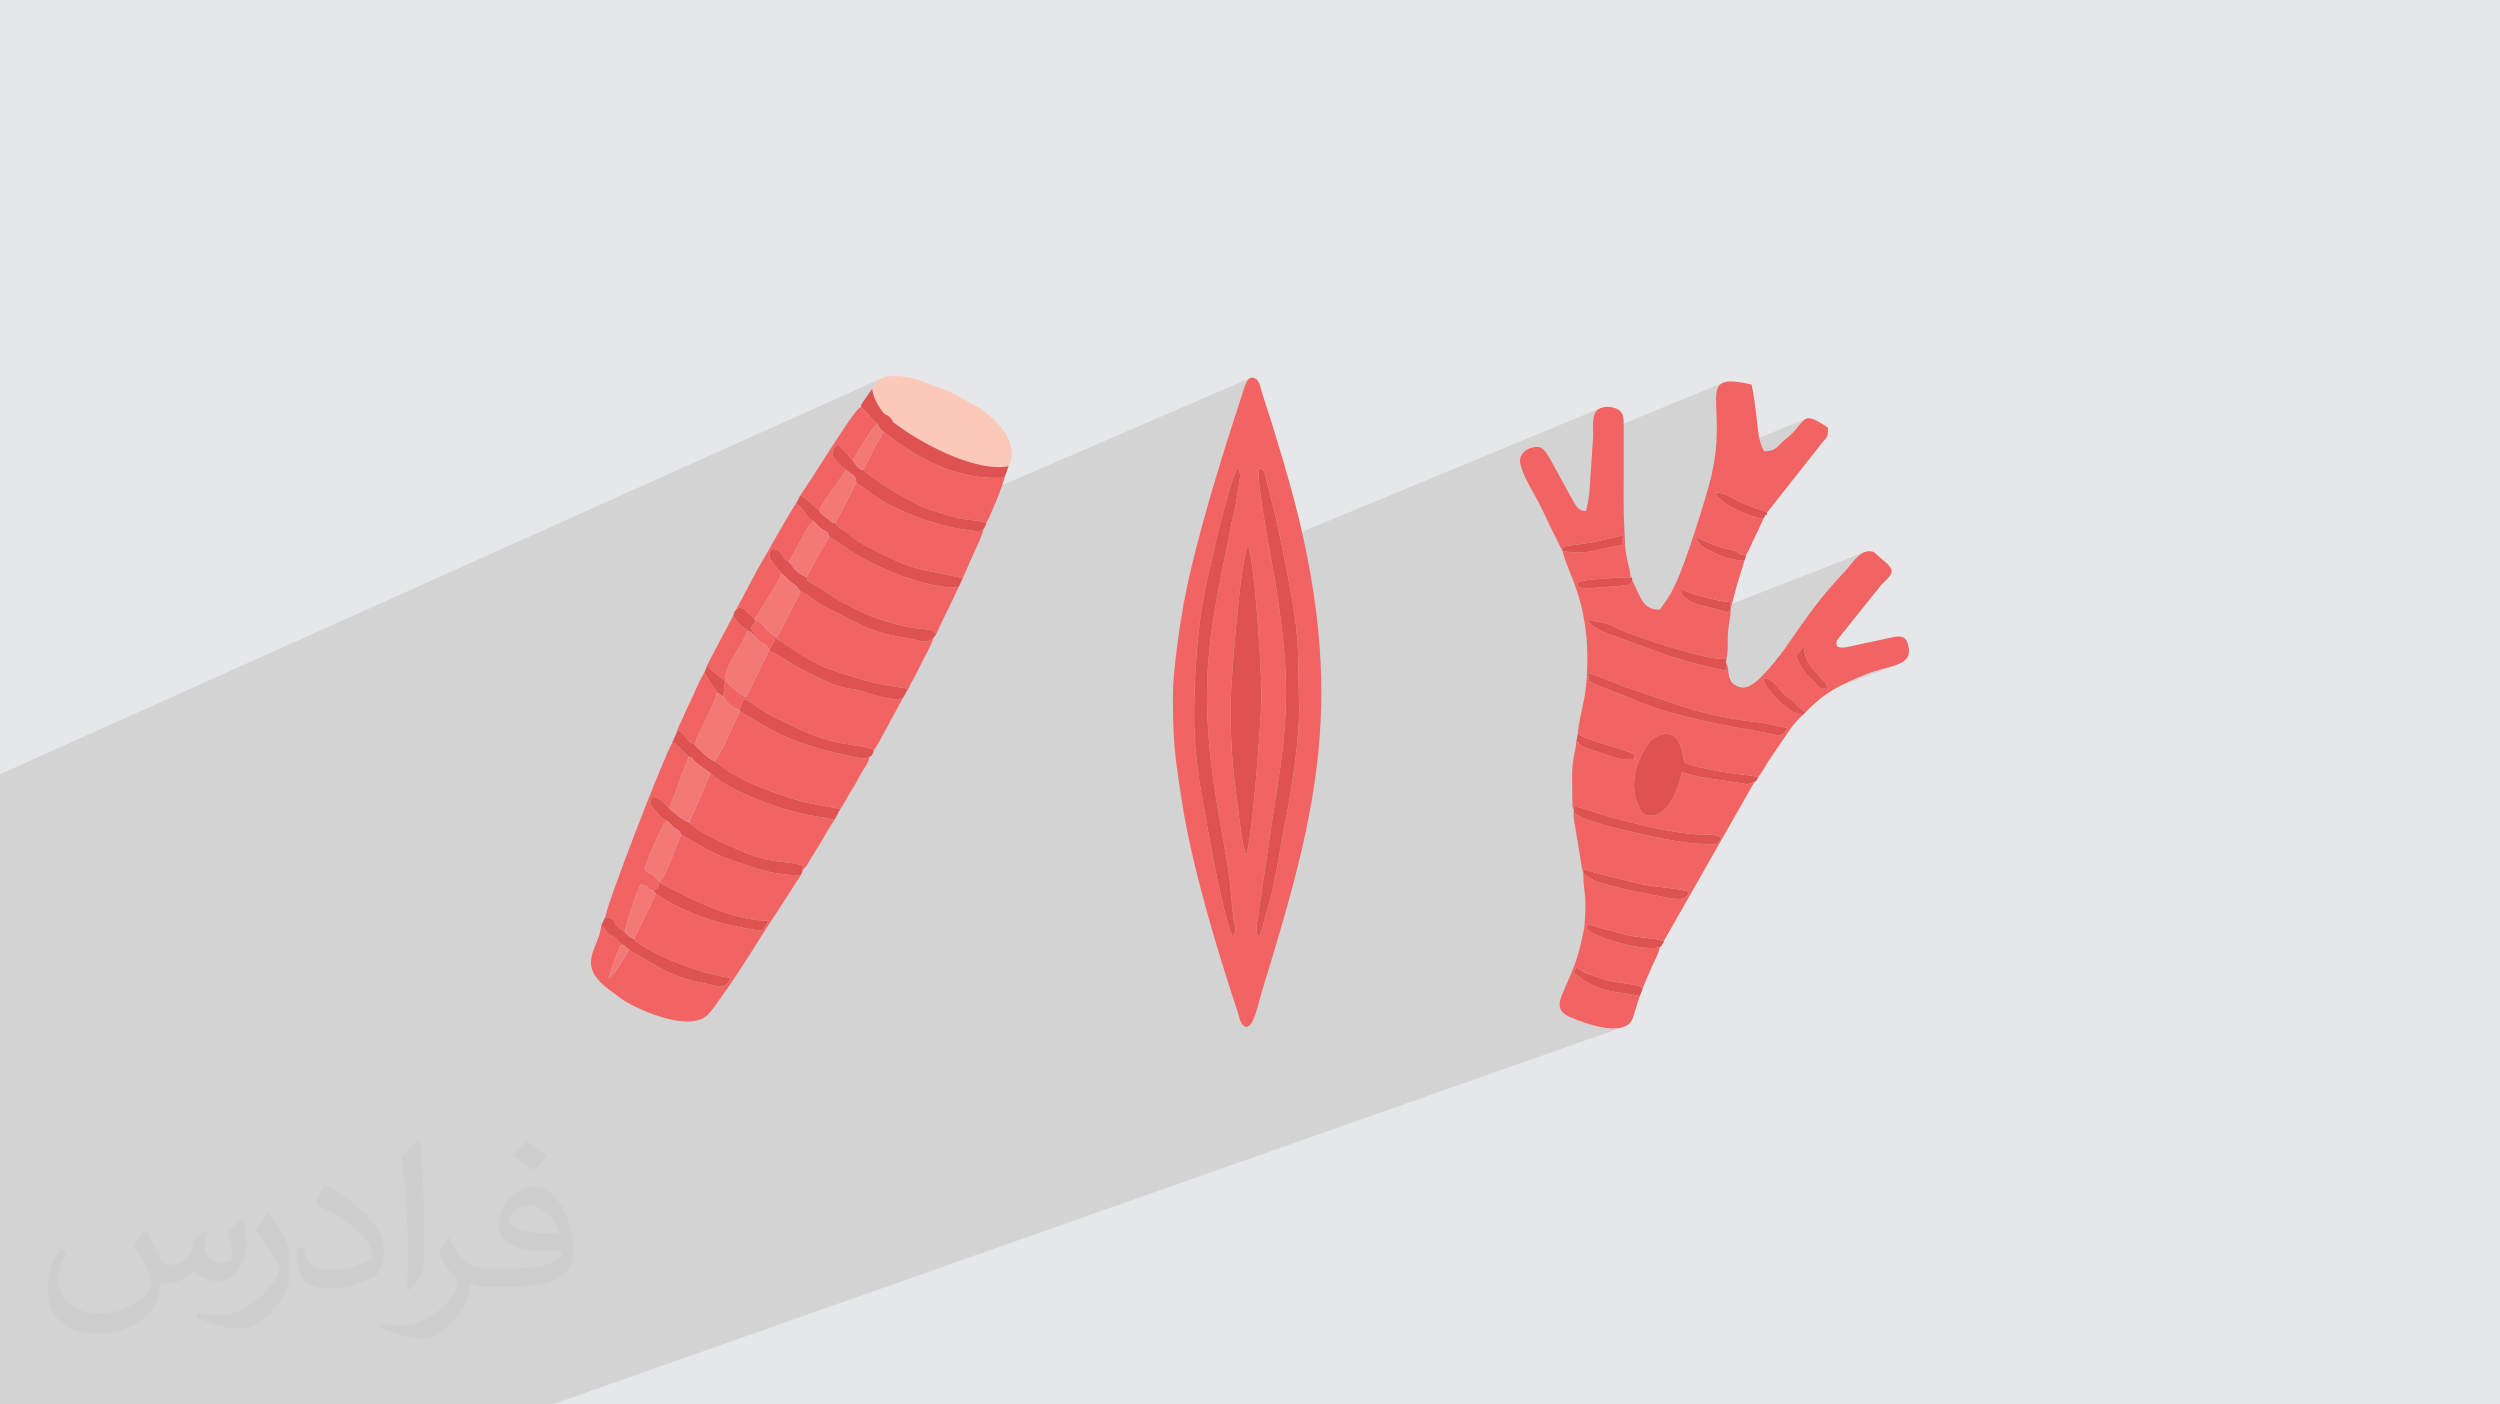 <?xml version="1.0" encoding="UTF-8"?>
<!DOCTYPE svg PUBLIC "-//W3C//DTD SVG 1.0//EN" "http://www.w3.org/TR/2001/REC-SVG-20010904/DTD/svg10.dtd">
<!-- Creator: CorelDRAW -->
<svg xmlns="http://www.w3.org/2000/svg" xml:space="preserve" width="94.192mm" height="52.917mm" version="1.0" style="shape-rendering:geometricPrecision; text-rendering:geometricPrecision; image-rendering:optimizeQuality; fill-rule:evenodd; clip-rule:evenodd"
viewBox="0 0 9404.92 5283.66"
 xmlns:xlink="http://www.w3.org/1999/xlink"
 xmlns:xodm="http://www.corel.com/coreldraw/odm/2003">
 <defs>
  <style type="text/css">
   <![CDATA[
    .fil5 {fill:#DE5251}
    .fil3 {fill:#F16463}
    .fil6 {fill:#F37977}
    .fil4 {fill:#FBC8B9}
    .fil2 {fill:#373435;fill-opacity:0.031}
    .fil1 {fill:#2B2A29;fill-opacity:0.102}
    .fil0 {fill:#E6E7E8}
   ]]>
  </style>
 </defs>
 <g id="Layer_x0020_1">
  <polygon class="fil0" points="-0,0 9404.92,0 9404.92,5283.66 -0,5283.66 "/>
  <polygon class="fil1" points="-0,4578.32 -0,4575.56 -0,4570.08 -0,4556.77 -0,4553.32 -0,4552.78 -0,4535.47 -0,4531.21 -0,4527.83 -0,4520.77 -0,4517.17 -0,4508.35 -0,4496.9 -0,4495.45 -0,4494.05 -0,4491.51 -0,4489.49 -0,4486.14 -0,4486 -0,4480.48 -0,4462.88 -0,4460.91 -0,4453.86 -0,4448.39 -0,4444.47 -0,4443.07 -0,4440.58 -0,4438.07 -0,4434.41 -0,4431.18 -0,4427.78 -0,4423.63 -0,4421.71 -0,4393.55 -0,4391.53 -0,4391.27 -0,4382.07 -0,4381.72 -0,4379.27 -0,4374.69 -0,4374.16 -0,4373.74 -0,4369.41 -0,4369.24 -0,4368.16 -0,4362.45 -0,4359.61 -0,4359.09 -0,4358.77 -0,4352.85 -0,4350.1 -0,4346.31 -0,4344.8 -0,4344.63 -0,4344.38 -0,4344.3 -0,4337.42 -0,4331.46 -0,4330.05 -0,4327.36 -0,4324.04 -0,4323.29 -0,4321.65 -0,4321.44 -0,4313.08 -0,4303.58 -0,4294.27 -0,4290.01 -0,4289.96 -0,4285.62 -0,4278.72 -0,4274.55 -0,4264.35 -0,4260.77 -0,4260.41 -0,4256.98 -0,4190.42 -0,4186.3 -0,4186.05 -0,4185.61 -0,4170.08 -0,4169.39 -0,4157.74 -0,4157.05 -0,4155.68 -0,4134.65 -0,4123.65 -0,4120.68 -0,4112.96 -0,4109.41 -0,4109.14 -0,4089.15 -0,4079.8 -0,4079.66 -0,4079.48 -0,4070.05 -0,4064.47 -0,4045.4 -0,4032.71 -0,4032.58 -0,4032.15 -0,4031.35 -0,4029.72 -0,4024.48 -0,4020.77 -0,4017 -0,4015.56 -0,4009.03 -0,4003.98 -0,3984.79 -0,3982.34 -0,3972.03 -0,3962.17 -0,3956.15 -0,3952.98 -0,3948.8 -0,3939.04 -0,3927.71 -0,3910.21 -0,3893.74 -0,3892.25 -0,3882.37 -0,3880.04 -0,3875.26 -0,3870.69 -0,3869.43 -0,3869.24 -0,3869.03 -0,3862.31 -0,3860.7 -0,3854.95 -0,3851.29 -0,3845.17 -0,3843.5 -0,3838.49 -0,3837.82 -0,3830.39 -0,3828.74 -0,3819.53 -0,3807.56 -0,3804.73 -0,3804.09 -0,3784.03 -0,3781.18 -0,3778.57 -0,3773.59 -0,3769.43 -0,3764.39 -0,3754.17 -0,3744.91 -0,3741.04 -0,3735.63 -0,3735.43 -0,3733.24 -0,3731.14 -0,3724.55 -0,3717.26 -0,3711.74 -0,3686.56 -0,3680.47 -0,3677.99 -0,3676.09 -0,3666.81 -0,3666.58 -0,3664.32 -0,3659.98 -0,3659.66 -0,3658.45 -0,3646.77 -0,3641.88 -0,3641.79 -0,3641.22 -0,3640.33 -0,3637.45 -0,3637.24 -0,3603.52 -0,3594.81 -0,3591.93 -0,3591.55 -0,3585.29 -0,3580.55 -0,3580.36 -0,3579.01 -0,3576.62 -0,3574.75 -0,3572.18 -0,3569.65 -0,3565.4 -0,3558.68 -0,3556.59 -0,3555.24 -0,3554.76 -0,3541.97 -0,3540.62 -0,3537.39 -0,3536.88 -0,3519.3 -0,3519.1 -0,3511 -0,3510.32 -0,3503.12 -0,3493.4 -0,3490.34 -0,3489 -0,3487.09 -0,3483.66 -0,3481.01 -0,3478.87 -0,3474.05 -0,3472.4 -0,3454.72 -0,3442.2 -0,3432.45 -0,3429.72 -0,3427.25 -0,3421 -0,3417.96 -0,3400.83 -0,3400.14 -0,3398.6 -0,3394.22 -0,3393.52 -0,3380.61 -0,3378.89 -0,3373.07 -0,3371.79 -0,3368.17 -0,3361.34 -0,3346.27 -0,3337.47 -0,3335.8 -0,3332 -0,3331.54 -0,3306.68 -0,3300.9 -0,3300.8 -0,3299.76 -0,3298.78 -0,3298.47 -0,3272.72 -0,3253.72 -0,3230.98 -0,3228.97 -0,3219.54 -0,3212 -0,3210.64 -0,3208.67 -0,3196.66 -0,3190.09 -0,3176.66 -0,3172.76 -0,3150 -0,3145.85 -0,3133.48 -0,3121.21 -0,3100.04 -0,3097.93 -0,3079.15 -0,3070.12 -0,3062.56 -0,3057.59 -0,3025.04 -0,3016.67 -0,2981.76 -0,2979.79 -0,2979.76 -0,2978.68 -0,2964.43 -0,2954.8 -0,2933.72 -0,2912.66 3324.6,1419.73 3314.88,1424.18 3306.59,1429.89 3299.41,1436.7 3292.99,1444.49 3287.01,1453.13 3281.13,1462.46 3282.72,1473.36 3285.67,1484.64 3289.74,1496.06 3294.67,1507.36 3300.24,1518.31 3306.17,1528.67 3312.24,1538.18 3318.17,1546.61 3323.33,1553.06 3327.31,1557.04 3330.49,1559.28 3333.22,1560.49 3335.91,1561.4 3338.92,1562.72 3342.61,1565.2 3347.37,1569.53 3354.53,1577.45 3357.25,1581.75 3357.66,1583.92 3357.89,1585.52 3360.08,1588.06 3366.35,1593.08 3378.85,1602.09 3399.7,1616.63 3409.06,1623 3418.89,1629.49 3429.19,1636.07 3439.92,1642.73 3451.05,1649.44 3462.54,1656.17 3474.38,1662.89 3486.53,1669.58 3498.95,1676.22 3511.63,1682.77 3524.54,1689.22 3537.63,1695.53 3550.89,1701.68 3564.28,1707.64 3577.78,1713.4 3591.35,1718.91 3604.97,1724.17 3618.6,1729.13 3632.21,1733.78 3645.78,1738.09 3659.28,1742.03 3672.67,1745.58 3685.93,1748.71 3699.03,1751.4 3711.94,1753.62 3724.62,1755.34 3737.05,1756.54 3749.2,1757.19 3761.05,1757.28 3772.55,1756.76 3783.68,1755.61 3794.42,1753.82 3698.04,1795.64 3707.07,1796.49 3721.33,1797.42 3735.63,1797.92 3749.97,1797.98 3764.34,1797.6 3778.73,1796.75 3499.97,1917.42 3507.31,1919.99 3515.59,1922.83 3523.86,1925.57 3532.02,1928.23 3532.05,1928.24 4703.71,1421.88 4697.96,1425.43 4693.1,1430.9 4688.95,1437.95 4685.33,1446.22 4682.04,1455.35 4678.92,1464.98 4675.76,1474.76 4668.4,1497.06 4660.89,1519.94 4653.27,1543.33 4645.53,1567.21 4637.7,1591.54 4629.8,1616.27 4621.84,1641.38 4613.83,1666.81 4605.81,1692.53 4597.77,1718.51 4589.74,1744.71 4581.73,1771.08 4575.06,1793.28 4658.24,1758.05 4664.65,1781.7 4664.94,1784.96 4665.07,1788.15 4665.06,1791.25 4664.97,1793.28 4736.68,1762.97 4743.47,1764.17 4748.58,1766.18 4752.35,1769.02 4755.08,1772.77 4757.11,1777.47 4758.75,1783.17 4760.33,1789.93 4762.19,1797.79 4801.23,1952.47 4803.51,1962.98 4805.91,1974.14 4808.42,1985.91 4811.04,1998.25 4813.74,2011.12 4816.52,2024.46 4818.41,2033.58 6023.07,1534.52 6015.84,1537.82 6009.85,1541.91 6004.98,1546.73 6001.11,1552.25 5998.15,1558.41 5995.97,1565.18 5994.46,1572.5 5993.52,1580.33 5993.03,1588.63 5992.87,1597.35 5992.94,1606.45 5993.11,1615.87 5993.3,1625.58 5993.36,1635.52 5993.28,1641.11 6481.35,1440.12 6474.76,1443.8 6469.35,1448.49 6465,1454.16 6461.64,1460.83 6459.13,1468.49 6457.38,1477.14 6456.29,1486.78 6455.75,1497.41 6455.64,1509.03 6455.88,1521.63 6456.34,1535.21 6456.93,1549.76 6457.54,1565.31 6458.07,1581.83 6458.41,1599.32 6458.46,1617.78 6458.1,1637.22 6457.24,1657.63 6455.77,1679.02 6453.58,1701.36 6451.91,1714.29 6793.63,1575.89 6787.81,1579.4 6782.08,1584.31 6776.15,1590.54 6769.76,1598.01 6762.61,1606.62 6754.43,1616.29 6744.96,1626.95 6733.89,1638.49 6730.41,1641.77 6727.04,1644.64 6723.72,1647.25 6720.39,1649.76 6716.96,1652.37 6713.38,1655.23 6709.58,1658.53 6705.51,1662.42 6698.33,1669.78 6691.69,1676.53 6685.11,1682.55 6678.11,1687.73 6670.21,1691.96 6439.11,1785.17 6435.56,1800.38 6433.44,1808.62 6431.03,1817.71 6428.35,1827.58 6425.4,1838.18 6422.21,1849.45 6418.79,1861.33 6417.06,1867.24 6452.99,1852.82 6466.82,1853.66 6479.74,1856.36 6492.02,1860.56 6503.89,1865.91 6515.62,1872.04 6527.44,1878.59 6539.61,1885.21 6552.39,1891.54 6647.89,1927.9 6604.14,1945.28 6604.67,1945.44 6614.29,1947.86 6641.53,1937.04 6643.83,1936.65 6645.31,1937.09 6646.15,1937.84 6646.57,1938.37 6638.95,1941.39 6638.84,1941.58 6637.55,1943.76 6636.27,1945.95 6635.09,1948 6634.14,1949.7 6633.52,1950.88 6416.18,2037.17 6424.35,2040.56 6437.33,2045.64 6450.2,2050.45 6462.57,2054.92 6474.03,2059 6480.38,2061.04 6486.73,2062.73 6493.07,2064.16 6499.39,2065.46 6505.67,2066.74 6511.91,2068.12 6518.1,2069.69 6524.21,2071.58 6534.21,2075.56 6540.27,2078.94 6543.73,2081.76 6545.92,2084.01 6548.15,2085.73 6551.74,2086.92 6558.02,2087.59 6568.31,2087.76 6523.76,2105.31 6525.09,2105.54 6532.55,2106.52 6540.09,2107.19 6547.68,2107.53 6555.35,2107.52 6563.07,2107.14 6295.39,2212.52 6291.65,2220.01 6284.35,2234.09 6283.98,2234.74 6328.22,2217.34 6334.33,2220.52 6342.32,2223.99 6351.93,2227.68 6362.92,2231.53 6375.01,2235.48 6387.96,2239.43 6401.52,2243.34 6415.42,2247.14 6429.41,2250.75 6443.24,2254.11 6456.64,2257.14 6469.36,2259.79 6481.16,2261.99 6491.76,2263.65 6500.93,2264.72 6508.39,2265.13 6509.24,2273.88 7015.52,2076.47 7002.8,2082.93 6990.7,2092.28 6979.25,2103.57 6968.53,2115.84 6958.56,2128.13 6949.37,2139.49 6941.03,2148.97 6924.89,2165.97 6909.51,2182.67 6894.8,2199.1 6880.69,2215.36 6867.08,2231.5 6853.91,2247.6 6841.08,2263.72 6828.51,2279.95 6816.11,2296.34 6803.81,2312.98 6791.52,2329.91 6779.16,2347.23 6766.65,2364.99 6753.9,2383.26 6740.81,2402.12 6727.34,2421.63 6721.97,2429.31 6715.3,2438.68 6707.48,2449.43 6698.63,2461.3 6693.59,2467.88 6786.15,2432.43 6787.37,2446.87 6789.97,2460.13 6793.77,2472.37 6798.64,2483.73 6804.37,2494.35 6810.83,2504.4 6817.86,2514 6825.29,2523.32 6827.52,2525.97 6829.36,2528.01 6830.96,2529.69 6832.46,2531.19 6833.99,2532.73 6835.72,2534.51 6837.78,2536.76 6840.3,2539.69 6842.57,2542.39 6844.4,2544.63 6845.95,2546.54 6847.37,2548.29 6848.82,2550.05 6850.47,2551.96 6852.46,2554.17 6854.94,2556.87 6860.15,2562.28 6863.94,2566.08 6866.62,2568.91 6868.54,2571.47 6870.02,2574.4 6871.4,2578.38 6872.99,2584.06 6875.01,2591.62 7020.22,2536.71 7037.12,2530.39 7053.88,2524.92 7070.36,2520.09 7086.36,2515.71 7101.71,2511.57 7116.24,2507.44 7129.77,2503.14 6753.91,2645.19 6755.8,2647.49 6758.02,2650.28 6760.38,2653.26 6762.76,2656.26 6765.04,2659.05 6767.09,2661.47 6768.78,2663.29 6793.19,2678.62 6770.5,2687.17 6780.23,2691.44 6679.65,2729.3 6724.91,2738.5 6717.38,2751.42 6709.6,2759.79 6701.15,2764.32 6382.84,2883.8 6386.12,2884.64 6397.05,2887.25 6408.12,2889.76 6419.07,2892.12 6429.67,2894.33 6439.63,2896.34 6448.72,2898.11 6456.67,2899.63 6463.23,2900.86 6468.13,2901.77 6477.03,2903.33 6486,2904.81 6495.04,2906.2 6504.11,2907.51 6513.24,2908.77 6522.42,2909.97 6531.62,2911.15 6540.87,2912.31 6550.13,2913.46 6559.43,2914.62 6568.74,2915.8 6578.06,2917.01 6587.39,2918.28 6596.72,2919.6 6606.05,2921.01 6615.37,2922.5 6550.59,2946.6 6558.77,2948.09 6565.91,2949.23 6571.45,2949.63 6576.49,2949.26 6582.16,2948.01 6589.51,2945.83 6599.69,2942.65 6170.07,3102.35 6175.24,3103.56 6187.01,3106.27 6198.88,3108.93 6210.81,3111.55 6222.78,3114.12 6234.76,3116.62 6246.72,3119.04 6258.63,3121.38 6270.48,3123.62 6282.22,3125.75 6293.83,3127.76 6305.28,3129.65 6316.55,3131.39 6327.59,3132.99 6338.39,3134.42 6348.93,3135.68 6359.16,3136.76 6369.08,3137.65 6378.62,3138.34 6387.79,3138.81 6396.55,3139.06 6408.04,3139.15 6419.42,3139.23 6430.5,3139.55 6441.14,3140.38 6451.13,3141.94 6460.32,3144.53 6468.53,3148.37 6475.6,3153.74 6469.69,3162.85 6464.88,3169.33 6460.53,3173.59 6455.96,3176.02 6097.62,3307.55 6108.91,3310.27 6121.64,3313.34 6132.83,3316.07 6142.12,3318.4 6149.16,3320.24 6161.08,3323.26 6173.6,3325.95 6186.61,3328.39 6200.03,3330.59 6213.74,3332.6 6227.64,3334.48 6241.64,3336.26 6255.63,3337.99 6269.5,3339.69 6283.17,3341.44 6296.52,3343.26 6309.45,3345.19 6321.87,3347.28 6333.67,3349.58 6344.75,3352.12 6355.02,3354.95 6349.65,3366.94 6341.68,3375.03 6331.51,3379.81 6023.78,3491.5 6025.64,3492.02 6036.47,3494.99 6047.42,3497.95 6058.24,3500.87 6068.68,3503.68 6078.51,3506.31 6087.47,3508.72 6095.34,3510.84 6101.86,3512.63 6106.79,3514.02 6116.1,3516.51 6125.48,3518.66 6134.91,3520.53 6144.4,3522.17 6153.93,3523.6 6163.51,3524.88 6173.11,3526.07 6182.74,3527.19 6192.39,3528.3 6202.04,3529.44 6211.7,3530.65 6221.35,3531.99 6230.99,3533.5 6240.6,3535.22 6250.2,3537.18 6259.75,3539.46 6187.82,3565.31 6192.15,3565.78 6208.21,3566.69 6222.45,3566.51 6234.51,3565.17 6238.48,3564.1 6246.19,3561.33 6246.82,3561.16 6239.1,3563.92 6244.07,3562.59 5968.51,3661.52 5969.54,3661.93 5987.29,3668.51 6002.77,3674.07 6016.3,3678.7 6028.16,3682.53 6038.66,3685.67 6048.1,3688.22 6056.79,3690.28 6065.03,3691.99 6073.11,3693.44 6081.33,3694.74 6090,3696 6099.43,3697.34 6109.9,3698.87 6121.73,3700.7 6135.21,3702.92 6150.65,3705.67 6153.25,3706.19 6155.72,3706.75 6158.03,3707.33 6160.19,3707.93 6162.21,3708.51 6164.09,3709.07 6165.82,3709.6 6167.39,3710.08 6171.81,3711.85 6173.3,3713.41 6172.97,3714.66 6171.89,3715.53 6171.1,3715.95 6171.7,3715.81 6174.74,3715.06 6181.31,3713.58 6114.36,3737.39 6116.91,3737.74 6129.73,3739.55 6142.38,3741.52 6154.85,3743.74 6168.61,3747.84 5925.41,3834.15 5932.3,3836.91 5946.8,3842.36 5962.63,3847.85 5979.48,3853.17 5997.02,3858.06 6014.94,3862.31 6032.94,3865.69 6050.68,3867.96 6067.85,3868.89 6084.15,3868.25 6099.26,3865.81 6112.84,3861.33 2077.1,5283.66 1840.92,5283.66 1818.5,5283.66 1808.18,5283.66 1766.76,5283.66 1745.76,5283.66 1720,5283.66 1452.11,5283.66 1450.19,5283.66 1449.12,5283.66 1448.99,5283.66 1441.93,5283.66 1407.63,5283.66 1402.39,5283.66 1382.83,5283.66 1363.81,5283.66 1212.54,5283.66 1132.04,5283.66 1086.08,5283.66 1078.09,5283.66 1047.28,5283.66 1014.17,5283.66 1005.51,5283.66 993.95,5283.66 809.85,5283.66 807.94,5283.66 788.14,5283.66 714.1,5283.66 684.37,5283.66 679.18,5283.66 641.6,5283.66 632.31,5283.66 597.31,5283.66 578.17,5283.66 545.96,5283.66 534.13,5283.66 524.24,5283.66 514.19,5283.66 513.34,5283.66 512.44,5283.66 505.15,5283.66 503.91,5283.66 409.84,5283.66 302.07,5283.66 269.87,5283.66 269.53,5283.66 251.03,5283.66 240.3,5283.66 147.82,5283.66 133.73,5283.66 100.41,5283.66 40.72,5283.66 27.69,5283.66 -0,5283.66 -0,5282.16 -0,5282.14 -0,5279.62 -0,5278.8 -0,5271 -0,5265.93 -0,5265.64 -0,5263.61 -0,5262.24 -0,5261.48 -0,5260.92 -0,5259.74 -0,5258.03 -0,5250.04 -0,5243.94 -0,5237.4 -0,5232.45 -0,5224.4 -0,5219.91 -0,5217.7 -0,5217.14 -0,5211.66 -0,5207.71 -0,5197.54 -0,5195.52 -0,5191.56 -0,5191.11 -0,5187.75 -0,5184.61 -0,5183.47 -0,5181.82 -0,5179.13 -0,5173.93 -0,5171.03 -0,5167.42 -0,5166.33 -0,5164.26 -0,5160.67 -0,5156.23 -0,5155.42 -0,5154.04 -0,5139.11 -0,5137.49 -0,5137.28 -0,5128.07 -0,5119.29 -0,5113.05 -0,5101.83 -0,5090.38 -0,5085.63 -0,5074.49 -0,5066.09 -0,5063.6 -0,5059.2 -0,5057.25 -0,5032.83 -0,5031.96 -0,5016.83 -0,5014.93 -0,5004.4 -0,4988.62 -0,4977 -0,4967.01 -0,4941.72 -0,4912.25 -0,4896.58 -0,4869.51 -0,4862.7 -0,4858.58 -0,4854.03 -0,4847.66 -0,4835 -0,4828.3 -0,4825.6 -0,4811.93 -0,4804.39 -0,4778.01 -0,4773.45 -0,4773.25 -0,4762.21 -0,4759.04 -0,4754.98 -0,4750.75 -0,4745.4 -0,4742.2 -0,4738.73 -0,4730.5 -0,4718.34 -0,4705.74 -0,4698 -0,4690.92 -0,4682.46 -0,4681.91 -0,4677.82 -0,4676.54 -0,4672.78 -0,4648.65 -0,4642.67 -0,4636.25 -0,4636.07 -0,4631.04 -0,4630.19 -0,4624.01 -0,4621.68 -0,4616.96 -0,4616.01 -0,4608.38 -0,4605.02 -0,4604.23 -0,4602.83 -0,4587.9 -0,4584.73 -0,4584.4 -0,4583.94 "/>
  <path class="fil2" d="M548.54 4627.69c17.95,27.21 29.6,53.36 40.96,82.43 8.45,16.91 12.93,48.09 52.57,48.09 11.61,0 28.28,-3.42 43.06,-11.61 16.63,-8.73 29.32,-21.94 35.94,-42l15.85 -53.36 38.57 -19.02 2.64 2.64c-5.27,20.09 -6.59,39.36 -6.59,54.43 0,44.63 38.57,61.56 69.22,61.56 17.95,0 34.09,-8.73 34.09,-25.11 0,-21.13 -8.98,-57.06 -20.62,-89.29 17.95,-17.95 35.94,-35.94 56.53,-50.47l3.17 1.6c8.98,38.04 14,75.56 14,100.66 0,24.57 -10.83,51.79 -19.81,69.49 -18.49,34.87 -51.25,62.62 -90.87,62.62 -30.1,0 -63.65,-15.07 -86.66,-43.06l-1.32 0c-21.66,26.96 -55.22,51.25 -108.86,51.25l-16.63 0c-2.64,35.41 -10.29,60.49 -21.94,82.95 -31.95,62.34 -126.81,106.47 -216.1,106.47 -124.17,0 -186.51,-71.59 -186.51,-166.96 0,-58.91 19.27,-113.6 48.88,-152.42l24.29 10.04c-18.49,35.41 -30.91,68.68 -30.91,101.45 0,89.29 72.66,131.83 156.4,131.83 77.68,0 173.83,-49.41 191.28,-106.72 -6.59,-62.62 -30.1,-91.93 -66.04,-148.99 10.83,-19.02 24.83,-38.04 42.28,-58.38l3.17 0 0 0 0 0 -0.02 -0.09zm1432.13 -336.04c26.15,16.39 51.79,35.66 76.87,57.85 -14,19.81 -31.45,37.79 -53.11,53.64 -25.11,-20.34 -50.19,-37.79 -75.84,-56.27 17.42,-19.55 34.62,-38.29 52.04,-55.22l0 0 0 0 0 0 0 0 0 0 0.03 0zm13.47 244.11c-42.28,0 -76.87,27.75 -76.87,48.34 0,44.13 84.53,57.85 185.72,57.31 -12.68,-51.79 -57.06,-105.68 -108.86,-105.68l0.01 0.03zm-94.86 236.19c54.96,0 103.04,-1.6 139.74,-10.83 40.96,-10.29 75.56,-30.91 75.56,-45.17 0,-3.7 0,-8.19 -1.32,-11.89 -22.98,2.11 -49.41,2.11 -72.38,2.11 -74.49,0 -131.55,-16.91 -154.02,-58.66 -5.55,-11.61 -9.51,-24.57 -9.51,-39.36 0,-40.43 17.42,-79.79 48.09,-107 25.61,-22.45 53.89,-36.44 82.67,-36.44 52.04,0 93.51,41.75 122.57,107.54 15.85,35.94 26.68,77.4 26.68,129.72 0,34.87 -9.51,64.19 -31.17,85.85 -40.43,39.11 -114.92,53.89 -229.04,53.89l-51.79 0 0 0 -13.47 0c-28.28,0 -48.62,-5.02 -64.72,-17.42l-2.64 0c0.79,6.59 1.32,12.93 1.32,19.02 0,25.61 -8.45,58.38 -25.61,84.53 -50.72,75.3 -105.68,108.04 -153.24,108.04 -48.09,0 -107,-18.49 -160.11,-42.54l9.51 -18.49c17.17,7.13 40.96,11.89 73.7,11.89 85.85,0 198.66,-82.43 212.66,-163 -3.17,-6.59 -8.98,-15.32 -17.17,-24.57 -25.11,-29.85 -40.96,-54.68 -55.75,-80.83 12.68,-25.11 24.29,-45.17 35.13,-63.4l4.49 -0.53c36.72,74.77 69.99,117.55 144.23,117.55l11.61 0 0 0 53.89 0 0 0 0 0 0 0 0 0 0 0 0.09 0.01zm-371.98 79c6.34,-34.34 6.87,-72.91 6.87,-108.86l0 -53.36c0,-99.6 -12.68,-244.36 -22.98,-338.68 17.95,-19.27 43.06,-42 62.87,-57.31l5.81 1.6c13.47,118.62 16.63,256 16.63,383.06 0,33.3 -1.32,65.79 -4.49,89.55 -1.85,30.1 -19.27,52.83 -56.53,87.7l-8.19 -3.7zm-382.8 -157.19c1.85,46.77 24.83,83.49 105.15,83.49 49.93,0 92.19,-12.93 138.96,-35.13 8.45,-3.7 12.93,-8.73 12.93,-12.93 0,-29.32 -22.45,-68.15 -60.23,-103.55 -36.72,-33.3 -85.34,-62.62 -130.76,-82.18 -15.6,-6.59 -20.62,-13.47 -20.62,-20.09 0,-13.47 17.95,-41.75 32.77,-62.09l5.02 -0.53c52.04,27.21 110.17,67.64 153.24,112.53 39.11,41.47 63.4,83.49 63.4,129.19 0,33.81 -10.29,65.51 -26.96,95.11 -57.06,28.79 -117.83,50.72 -178.06,50.72 -73.17,0 -123.1,-34.34 -123.1,-114.92 0,-8.73 0,-22.19 3.17,-39.64l25.11 0 0 0 0 0 0 0 0 0 0 0 -0.02 0zm-132.37 -132.9l45.45 73.45c16.63,27.21 32.23,56.81 32.23,103.55l0 59.7c0,48.34 -30.91,100.13 -80.83,151.38 -39.11,34.62 -73.7,49.41 -105.68,49.41 -47.55,0 -101.98,-14.79 -164.85,-41.75l7.13 -18.49c19.81,5.27 42.79,9.77 71.06,9.77 90.36,-0.53 182.8,-66.57 225.08,-147.15 5.02,-9.26 6.87,-17.95 6.87,-24.04 0,-9.26 -5.02,-19.55 -8.98,-28.79 -22.98,-43.31 -48.62,-82.95 -76.87,-119.68 14.79,-23.25 29.6,-45.7 45.7,-67.9l3.7 0.53 0 0 0 0 0 0 0 0 0 0 -0.02 0.01z"/>
  <g id="_2538059395584">
   <path class="fil3" d="M6633.87 2755.13c-145.48,-25.87 -358.82,-64.14 -487.44,-123.31 -38.04,-17.49 -138.29,-50.25 -169.94,-71.12 0.83,-14.08 0.2,-13.27 -3.66,-27.73 28.95,5.47 66.27,22.69 93.74,32.79 15.06,5.54 28.63,10.11 45.01,17.66l218.2 74.74c100.85,32.38 194.89,49.1 299.87,60.98l95.28 19.37c-20.13,41.18 -38.34,25.99 -91.04,16.62zm138.24 -304.89l14.04 -17.81c1.31,40.2 18.94,66.3 39.14,90.89 6.6,8.03 7.52,7.49 15.02,16.37 6.77,8 7.19,9.24 14.64,17.18 16.1,17.17 13.43,10.01 20.2,35.24 -34.12,-1.3 -28.41,-3.44 -46.71,-24.51 -11.4,-13.12 -27.85,-23.23 -39.2,-39.51 -51.14,-73.31 -23.22,-71.03 -17.12,-77.84zm-893.69 -377.04c1.63,-23 -8.17,-10.18 15.7,-19.04l96.29 -13.99c45.94,-9.09 76.82,-17.29 116.63,-27.25l-5.89 38.78c-32.27,1.47 -75,15.11 -108.86,21.35 -44.87,8.26 -67.84,7.04 -113.88,0.15zm262.38 110.95c-6.34,14.12 -5.45,15.56 -48.42,20.3l-121.23 8.84c-11.41,0.06 -47.34,-3.05 -33.29,-23.06 7.26,-10.33 178.86,-19.93 196.37,-17.51 -0.61,-36.02 -19.07,-68.34 -20.92,-129.77 -1.44,-47.86 -5.23,-91.59 -5.23,-146.43 0,-99.39 0.64,-198.98 0.25,-298.34 -0.1,-25.91 -1.48,-44.01 -17.7,-55.52 -12.26,-8.7 -37.96,-15.26 -59,-10.62 -49.51,10.91 -36.81,59.1 -38.43,113.63l-14.22 210.66c-4.12,27.68 -6.68,43.08 -12.1,66.34 -34.55,-0.77 -37.08,-20.66 -64.4,-66.33l-68.46 -125.04c-25.12,-41.67 -33.53,-59.43 -77.42,-45.23 -16.51,5.34 -28.57,16.72 -35.88,32.71 -16.2,35.4 49.36,134.14 71.85,179.48 15.29,30.83 28.97,59.41 42.48,88.27l41.34 83.69c0.39,0.62 1.24,2.09 2.03,2.99 13.37,76.45 118.28,206.2 87.66,512.82 -5.61,56.16 -25.74,115.83 -30.56,173.28 15.87,15.72 83.58,35.57 105.07,41.73 37.53,10.75 74.15,22.92 109.34,36.5 7.76,20.36 4.83,-16.97 -2.33,5.18l0.88 9.33c5.21,14.03 9.63,-6.58 1.45,4.62 -18.8,-5.06 -32.05,3.19 -62.1,-3.63 -18.59,-4.21 -37.34,-10.74 -55.81,-17.57 -36.97,-13.68 -73.12,-20.81 -93.11,-38.05 -18.17,-15.69 20.37,3.26 -8.64,-7.16 -2.51,31.51 -15.81,69.63 -15.87,120.67 -0.03,22.7 0.22,45.44 0.17,68.17l1.22 56.48c0.34,1.39 0.98,2.89 1.35,4.07l3.54 7.42c-2.89,-20.21 -3.63,-5.45 4.35,-12.9 35.2,6.41 86.37,27.14 126.63,38.14 87.53,23.92 253.79,65.34 344.87,66.76 30.65,0.48 61.9,-1.87 79.05,14.68 -17.85,28.2 -16.63,23.9 -53.69,21.97 -28.2,-1.47 -58.8,-3.33 -84.06,-6.72 -49.98,-6.69 -98.82,-17.26 -145.48,-27.74 -49.07,-11.01 -243.52,-51.06 -266.49,-82.93l-6.06 16.37 32.42 196.2c0.34,1.28 0.88,2.86 1.22,3.98 0.33,1.09 1.1,2.95 1.38,3.81 0.28,0.85 0.76,2.59 1.46,3.72 -1.77,-23.04 -2.41,-5.12 8.1,-12.33 11.9,10.36 153.84,41.67 184.77,50.17 61.8,16.98 153.49,18.76 205.86,34.71 -10.52,37.71 -52.89,27.45 -93.5,20.04 -62.76,-11.46 -208.85,-39.23 -262.25,-62.3 -17.22,-7.44 -25.97,-16.67 -42.84,-25.25 0,77.7 13.91,63.75 5,188.24 -1.35,18.94 -7.19,41.27 -11.48,61.73 -39.77,189.64 -138.11,247.06 -41.4,289.69 52.29,23.05 201.78,77.77 232.81,6.31l27.25 -85.57 -13.76 -4.09c-66.07,-12.84 -139.57,-8.76 -220.25,-73.42 -9.73,-7.8 -2.87,0.05 -13.18,-11.38 10.99,-30.71 11.65,-16.8 16.8,-14.03 12.27,6.63 14.15,10.56 31.31,17.01 101.23,38.05 93.03,27.53 181.11,43.74 7.16,1.32 12.72,3.22 16.74,4.41 16.58,4.92 -9.25,8.46 13.92,3.49 10.83,-25.93 21.54,-48.79 32.11,-74.83 10.85,-26.77 24.29,-43.36 30.64,-76.16 -43.62,17.31 -209.14,-22.66 -262.88,-58.94 -16.99,-11.47 -12.57,-7.22 -7.83,-27.47 12.04,5.93 111.79,31.61 133.44,37.84 49.45,14.22 102.1,12.42 152.96,25.44l339.94 -596.82c-31.86,9.9 -21.98,8.32 -64.4,1.28 -66.4,-11.01 -148.59,-17.07 -208.29,-40.15 -10.12,57.12 -54.14,183.6 -133.21,162.56 -19.24,-5.12 -20.55,-15.97 -27.87,-30.48 -36.51,-72.39 -15.71,-166.46 30.23,-230.14 13.76,-19.07 6.24,-17.3 27.66,-29.95 104.35,-61.67 109.06,86.92 111.53,90.46 8.8,12.58 111.49,31.64 132.79,35.55 47.33,8.68 97.56,12.52 147.25,20.73 12.69,-16.52 26.08,-40.24 36.85,-58.23l80.41 -118.32c17.52,-24.46 26.22,-33.31 47.59,-54.51l-17.08 -7.49c-15.91,-5.84 -19.84,-4.38 -34.26,-17.01 -12.11,-10.6 -3.34,-5.63 -20.03,-16.56 -20.3,-13.32 -72.55,-70.24 -74.91,-94.88 15.93,-7.44 33.73,6.79 42.49,16.9 66.77,77.12 48.81,42.29 75.86,70.95 3.53,3.74 12.54,16.05 16.5,19.94l24.4 15.34c73.23,-75.16 129.38,-102.52 227.04,-141.92 90.1,-36.35 182.53,-27.52 157.24,-114.41 -9.13,-31.34 -31.23,-30.71 -60.46,-24.42 -52.03,11.2 -98.67,21.63 -150.7,32.65 -20.82,4.41 -70.23,17.82 -55.17,-22.63l165.7 -206.82c36.26,-39.13 65.11,-48.05 4.77,-96.16 -31.75,-25.31 -27.41,-31.8 -52.79,-31.08 -36.21,1.03 -66.7,53.21 -87.79,75.13 -88.26,91.69 -140.58,166.72 -213.7,272.67 -24.83,35.99 -111.83,155.85 -160.48,164.38 -24.66,4.32 -48.53,-11.11 -56.19,-25.2 -8.95,-16.45 -8.8,-43.12 -10.91,-51.96 -0.37,-1.59 -0.7,-2.96 -1.15,-4.42 -0.44,-1.43 -1.16,-2.89 -1.63,-4.12l-4.22 -7.6 2.45 30.69c-206.26,-43.63 -237.57,-65.03 -415.22,-128.16 -26.23,-9.33 -106.59,-36.17 -105.3,-67.15 13.89,10.29 46.74,11.2 66.86,16.93 20.24,5.77 38.23,17.24 57.82,25.72 63.58,27.51 345.39,121.41 395.73,107.09 7.48,-34.51 3.16,-55.91 5.2,-94.98 1.53,-29.06 10.49,-59.97 10.49,-89.9 -3.62,4.14 -7.73,8.59 -10.76,12.25 -19.03,-9.77 -74.35,-20.98 -102.71,-28.38 -17.09,-4.47 -33.51,-9.4 -48.1,-20.26l-14.12 -12.3c-11.8,-14.19 -9.21,-8.33 -6.87,-26.93 27.12,16.04 145.35,47.49 180.17,47.79l2.4 24.58 24.29 -91.72c9.53,-32.83 20.02,-61.06 28,-90.85 -41.39,3.03 -80.1,-10.37 -114.93,-27.68 -31.19,-15.5 -61.05,-26.73 -68.96,-60.73 22.98,14.83 65.83,29.96 94.84,40.27 16.91,6.02 33.98,7.01 50.18,12.58 33.05,11.38 10.13,16.39 44.09,16.18l3.78 -5.35c0.11,-0.19 5.22,-9.34 5.26,-9.41 3.84,-7.61 4.86,-10.25 8.12,-18.06l56.06 -117.9c-1.02,1.74 -6.9,11.56 -8.01,13.84 -37.23,-1.35 -161.39,-49.94 -180.53,-98.05 38.3,-0.56 64.3,22.54 99.4,38.71l95.5 36.36 209.49 -265.28c17.82,-19.17 19.48,-18.61 19.48,-53.73 -95.08,-63.67 -79.2,-34.18 -142.97,29.6 -9.49,9.49 -17.06,12.6 -28.38,23.93 -20.31,20.34 -29.68,35.37 -69.22,35.37 -20.74,-39.19 -20.52,-66.1 -27.12,-119.31 -5.52,-44.61 -10.21,-89.94 -19.95,-131.71 -222.65,-51.87 -82.08,69.05 -153.67,353.61 -20.94,83.22 -94.62,319.88 -133.89,399.55 -31.14,63.17 -23.36,42.93 -57.6,94.05 -66.74,0 -72.11,-50.75 -103.26,-109.82z"/>
   <path class="fil3" d="M4688.65 3218.58c-16.69,-27.21 -36.12,-223.78 -43.33,-274.84 -12.95,-91.61 -16.21,-204.3 -15.44,-309.82 0.51,-70.32 38.74,-550.4 64.96,-578.64 24.33,39.1 54.66,501.33 50.39,589.11 -5.3,109.16 -31.73,485.6 -56.58,574.2zm-51.33 304.75c-36.76,-81.2 -80.32,-329.98 -95.9,-416.45 -31.72,-176 -53.42,-281.13 -48.52,-472.96 4.18,-163.69 17.41,-320.89 52.08,-469.16 16.3,-69.68 30.97,-139.74 49,-206.62 9.41,-34.91 40.64,-160.57 59.34,-193.09 0.6,-1.05 1.88,-2.7 2.4,-3.53 0.52,-0.84 1.57,-2.4 2.53,-3.46l6.41 23.65c0.99,8.76 0.1,17.05 -1.03,22.68l-16.84 106.82c-23.73,90.83 -16.15,79.03 -32.64,155.62 -88.44,410.49 -97.03,598.85 -26.56,1014.36 28.78,169.68 32.66,154.46 47.57,326.62 1.76,20.3 3.92,41.32 7.04,58.49 2.83,15.63 8.25,28 2.26,45.31 -3.96,11.46 -1.29,5.7 -7.12,11.72zm99.36 -1760.35c20.63,2.19 19.93,12.33 25.51,34.82l39.04 154.69c23.6,108.41 70.1,336.47 78.16,439.13 6.92,88.16 4.88,167.16 7.73,252.99 4.2,126.83 -30.08,343.28 -54.57,461.47 -19.43,93.81 -36.23,228.51 -66.15,321.06l-20.32 73.96c-10.28,33.09 -3.43,18.4 -11.67,19.21 -7.56,-7 -10.12,0.49 -6.03,-45.3l72.67 -488.91c52.22,-313.11 47.4,-477.26 -3.94,-799.39 -8.75,-54.92 -76.22,-396.01 -60.43,-423.72zm-324.24 850.02c0,177.84 7.2,228.77 32.84,396 37.65,245.57 129.96,554.44 209.7,794.4 7.04,21.2 12.42,59.5 34.63,59.5 27.85,0 45.82,-95.35 58.17,-135.33 201.1,-650.49 306.66,-1063.93 141.66,-1764.15 -31.43,-133.39 -96.32,-348.98 -141.63,-485.93 -7.05,-21.32 -10.47,-56.86 -37.28,-56.86 -19.78,0 -26.17,28.19 -34.77,54.14 -77.73,234.82 -182.3,572.17 -223.7,801.33 -14.31,79.22 -39.62,251.52 -39.62,336.91z"/>
   <path class="fil3" d="M2277.64 3449.75c16.32,9.26 -19.73,-5.9 10.2,1.72 1.28,0.33 9.66,2.83 10.49,3.3 21.91,12.28 3.44,13.45 31.57,36.67l19.99 14.09c5.94,-25.55 48.85,-170.81 63.87,-181.32 10.82,11.31 5.11,0.44 20.11,11.04 18.82,13.31 -6.5,6.24 22.47,15.6 0.67,-0.54 2.14,-0.61 2.49,-0.74 14.06,-5.04 18.64,-6.28 19.41,-30.83 18.37,4.08 251.37,149.68 412.55,143.61 -8.99,18.84 -13.17,23.29 -21.96,39.06 -155.84,-20.05 -288.73,-63.31 -401.7,-139.97 -1.02,5.02 -80.58,168.68 -82.64,170.07 19.86,26.39 118.62,73.54 165.07,90.51 33.32,12.18 60.94,23.83 96.46,34.32 17.11,5.05 85.1,21.16 101.53,21.91 -17.81,48.56 -49.25,29.5 -96.7,20.28 -39.12,-7.59 -69.5,-14.27 -106.85,-29.27 -16.73,-6.72 -30.88,-13.38 -47.03,-21.02l-116.63 -66.51c-0.98,-0.68 -2.38,-1.71 -3.28,-2.34 -1.16,-0.82 -6.15,-2.62 -6.84,-4.85 -0.57,-1.83 -2.23,-1.8 -3.48,-2.47 -16.37,26.93 -56.95,100.05 -77.42,106.67 8.54,-22.18 13.69,-43.73 22.11,-65.41l19.12 -48.21c6.47,-11.79 2.26,-5.86 10.75,-12.59 -24.55,-13.83 -6.46,-4.76 -21.15,-20.08 -9.54,-9.95 -10.45,-8.15 -21.45,-15.31 -22.69,-14.76 -21.77,-24.82 -36.58,-37.81 -6.94,91.71 -105.92,149.18 41.8,252.31 11.1,7.75 20.69,16.01 32.78,24.75 48.09,34.79 253.78,131.11 325.2,61.21 18.29,-17.9 30.47,-38.74 45.54,-59.05 70.83,-95.44 151.98,-233.27 217.79,-331.33l86.97 -134.92c-0.99,-0.42 -2.59,-0.3 -3.21,-0.31 -0.65,-0.02 -2.52,-0.21 -3.35,-0.2 -86.75,0.45 -151.5,-21.03 -237.31,-51.14 -38.48,-13.51 -70.06,-24.43 -106.98,-44.37l-96.95 -55.94c-13.79,20.56 -26.02,60.03 -38.73,91.34 -6.16,15.19 -11.93,28.95 -18.38,43.98 -6.2,14.48 -13.79,30.08 -25.51,39.86l-25.73 -23.63c-11.06,-8.6 -2.54,-1.85 -16.26,-10.03l-10.41 -6.72c-0.57,-1.76 -2.37,-1.51 -3.34,-2.51 -4.32,-10.54 53.74,-140.16 66.1,-162.81 15.02,-27.53 -7.56,-11.73 21,-20.49 -21.05,-9.93 -32.17,-19.78 -46.13,-38.74 -18.84,-25.61 -28.3,-21.33 -14.1,-52.83 21.68,-1.57 50.96,25.78 64.51,42.18 11.97,-27.39 26.24,-64.71 37.24,-98.16 11.05,-33.56 27.47,-65 36.04,-96.08l-27.76 -26.72c-13.47,-14.6 -18.65,-21.08 -34.09,-25.96 -42.09,79.41 -249.87,617.78 -251.19,656.19z"/>
   <path class="fil3" d="M2843.13 2335.39l-11.2 15.88c-2.52,3.43 -5.22,7.2 -7.75,10.69 8.33,14.5 3.01,0.18 8.12,10.79 7.1,14.74 3.94,-7.89 4.73,17.81 35.29,46.42 35.29,12.22 56.22,55.07l-86.31 176.59c-11.82,-0.59 -72.37,-52.68 -79.26,-61.52l-6.52 59.36c10.01,19.67 26.84,36.83 47.89,45.99 10.32,4.49 -0.03,1.16 12.96,3.34 6.09,-11.55 13,-26.18 15.91,-40.31 24.28,7.88 72.92,48.54 109.19,65.95 74.94,35.97 151.95,77.14 237.73,97.09 33.89,7.88 127.75,16.95 142.29,29.76 4.81,-5.32 0.79,-0.28 6.66,-8.82 2.34,-3.39 6.43,-9.89 8.16,-12.68l95.01 -174.8c-26.64,15.99 -112.99,-12.44 -146.64,-23.43 -47.95,-15.66 -70.81,-8.38 -124.64,-31.6 -43.31,-18.69 -80.53,-37.56 -119.92,-57.87 -36.3,-18.72 -87.13,-57.48 -110.82,-63.01 9.33,-32.74 1.18,-4.54 12.9,-28.18 6.52,-13.15 5,-7.27 8.02,-22.92 65.47,40.45 132,96.16 224.39,125.78 131.46,42.13 141.86,46.97 277.63,66.52 7.61,-20.99 14.17,-27.04 24.47,-47.58 9.27,-18.47 15.1,-30.38 24.34,-48.87 12.26,-24.53 39.97,-72.69 45.32,-96.09 -18.75,20.64 -36.74,15.52 -71.03,8.31 -73.33,-15.45 -122.94,-18.48 -201.26,-55.03l-152.82 -77.46c-12.23,-6.73 -12.35,-8.31 -24.44,-17.1 -9.66,-7.03 -18.22,-14.15 -26.92,-20.23l-25.54 -12.57c0.34,15.71 3.23,1.84 -9.28,23.43l-72.75 140.78c-8.44,12.97 6.65,-3.05 -6.92,8 -59.38,-36.27 -42.18,-55.61 -77.93,-61.09z"/>
   <path class="fil3" d="M2688.34 2864.67c17.4,8.85 26.98,20.82 46.9,33.67 14.78,9.55 35.4,18.93 53.72,30.26 24.68,15.29 88.63,40.33 116.54,50.49 57.83,21.06 131.02,44.77 192.72,52.45l63.4 11.69c10.28,-14.16 18.2,-30.8 27.8,-46.83 10.59,-17.69 20.25,-32.82 29.51,-48.95 9.39,-16.38 16.6,-31.49 26.07,-47.14 11.13,-18.4 21.83,-30.44 26.45,-54.11 -21.81,12.82 -43.77,4.19 -74.41,-2.46 -103.3,-22.46 -91.43,-19.04 -196.49,-54.44 -79.56,-26.81 -150.85,-74.22 -216.82,-113.38 -29.45,56.63 -61.29,142.18 -95.39,188.72z"/>
   <path class="fil4" d="M3281.13 1462.46c2.18,28.35 21.6,63.34 37.03,84.15 15.68,21.14 14.75,8.24 29.21,22.93 26.91,27.33 -16.31,-0.41 52.33,47.1 97.03,67.15 282.46,159.87 394.71,137.19l7.67 -16.93c22.5,-84.35 -52.59,-155.97 -114.54,-198.95 -11.81,-8.19 -23.42,-14.02 -35.99,-21.54 -31.82,-19.07 -81.03,-45.87 -115.31,-57.27 -68.59,-22.82 -109.57,-47.76 -186.61,-43.99 -39.28,1.92 -52.68,21.64 -68.52,47.32z"/>
   <path class="fil3" d="M2592.48 3094.08c43.88,43.97 138.57,81.47 195.7,106.99 102.08,45.6 149.06,36.2 211.72,49.63 25.76,5.52 20.99,3.96 19.66,21.24 15.7,-10.35 20.62,-25.94 31.22,-42.86 10.81,-17.23 19.07,-29.92 30.13,-48.32 21.27,-35.37 35.11,-62.15 58.98,-97.09 -1.63,-0.44 -3.58,-0.73 -4.96,-1.01l-34.3 -6.58c-11.25,-2.08 -23.48,-3.83 -35.48,-5.77 -115.92,-18.77 -317.08,-90.16 -392.54,-161.58 -0.54,1.64 -1.32,3.54 -1.82,4.84 -0.49,1.28 -1.19,3.24 -1.79,4.76l-76.54 175.73z"/>
   <path class="fil3" d="M3034.09 2172.23c5.17,17.28 6.24,14.56 22.04,23.33 73.7,40.96 71.92,54.33 192.77,110.35 44.37,20.56 86.78,33.2 132.9,45.21 66.96,17.42 74.05,10.94 112.23,18.33 18.6,3.6 19.66,6.31 28.45,15.22 25.67,-58.35 57.47,-117.3 83.68,-176 -97.57,11.65 -299.5,-67.69 -386.93,-123.96l-101.16 -67.13c-10.71,26.44 -28.54,50.72 -44.47,78.7l-39.5 75.95z"/>
   <path class="fil3" d="M3142.3 1967.96c7.07,13.11 13.47,16.09 23.81,23.35l12.84 8.09c9.43,6.12 0.99,-0.79 12.18,8.9 47.94,41.49 103.44,63.42 163.07,93.17 94.99,47.37 172.83,50.25 267.62,73.99 13.62,-30.86 26.22,-59.05 40.39,-92.11 12.6,-29.43 31.68,-63.45 38.05,-93.95 -32.22,19.25 4.86,11.32 -61.66,4.16 -97.94,-10.55 -242.62,-63.11 -318.68,-109.05l-98.57 -68.18c-26.74,51.21 -54.94,104.67 -79.07,151.63z"/>
   <path class="fil5" d="M4688.65 3218.58c24.85,-88.6 51.28,-465.04 56.58,-574.2 4.26,-87.78 -26.06,-550.01 -50.39,-589.11 -26.22,28.25 -64.45,508.32 -64.96,578.64 -0.77,105.52 2.49,218.21 15.44,309.82 7.22,51.06 26.64,247.64 43.33,274.84z"/>
   <path class="fil3" d="M3247.84 1766.92c26.9,33.05 167.64,113.49 201.5,130.07 28.96,14.19 85.77,33.11 119.51,42.19 27,7.26 39.42,12.83 68.62,15.41 24.19,2.12 56.12,6.34 73.27,12.41 11.67,-18.06 66.35,-149.99 67.99,-170.24 -153.58,11.5 -304.3,-57.14 -422.13,-147.5l-32.51 -24.85c-0.62,1.14 -1.68,2.57 -2.12,3.27l-37.65 67.19c-11.42,24.92 -23.82,47.19 -36.47,72.06z"/>
   <path class="fil5" d="M4879.39 2391.6c-8.06,-102.65 -54.56,-330.72 -78.16,-439.13l-39.04 -154.69c-5.58,-22.49 -4.88,-32.63 -25.51,-34.82 -15.8,27.71 51.68,368.8 60.43,423.72 51.34,322.13 56.16,486.28 3.94,799.39l-72.67 488.91c-4.09,45.79 -1.53,38.3 6.03,45.3 8.24,-0.81 1.39,13.88 11.67,-19.21l20.32 -73.96c29.92,-92.55 46.72,-227.26 66.15,-321.06 24.48,-118.19 58.77,-334.64 54.57,-461.47 -2.85,-85.83 -0.81,-164.83 -7.73,-252.99z"/>
   <path class="fil5" d="M4637.32 3523.33c5.83,-6.02 3.16,-0.26 7.12,-11.72 5.99,-17.31 0.57,-29.69 -2.26,-45.31 -3.12,-17.17 -5.28,-38.19 -7.04,-58.49 -14.91,-172.16 -18.79,-156.93 -47.57,-326.62 -70.47,-415.51 -61.88,-603.88 26.56,-1014.36 16.5,-76.59 8.91,-64.79 32.64,-155.62l16.84 -106.82c1.13,-5.62 2.02,-13.92 1.03,-22.68l-6.41 -23.65c-0.96,1.07 -2.01,2.63 -2.53,3.46 -0.52,0.84 -1.8,2.49 -2.4,3.53 -18.7,32.52 -49.93,158.18 -59.34,193.09 -18.02,66.88 -32.7,136.93 -49,206.62 -34.67,148.27 -47.9,305.47 -52.08,469.16 -4.9,191.83 16.79,296.96 48.52,472.96 15.59,86.47 59.14,335.25 95.9,416.45z"/>
   <path class="fil5" d="M6599.69 2942.65c15.26,-11.53 5.86,-3.58 15.69,-20.15 -49.68,-8.21 -99.92,-12.05 -147.25,-20.73 -21.3,-3.9 -123.99,-22.97 -132.79,-35.55 -2.47,-3.54 -7.18,-152.13 -111.53,-90.46 -21.42,12.65 -13.9,10.88 -27.66,29.95 -45.94,63.68 -66.75,157.75 -30.23,230.14 7.32,14.52 8.63,25.36 27.87,30.48 79.07,21.04 123.08,-105.44 133.21,-162.56 59.71,23.08 141.9,29.14 208.29,40.15 42.43,7.04 32.54,8.62 64.4,-1.28z"/>
   <path class="fil3" d="M2769.4 2293.01c20.23,-8.92 -0.96,-9.11 18.52,-5.91 12.43,2.03 13.97,7.5 20.95,14.15 12.5,11.9 24.89,21.35 34.26,34.15 -1.9,-19.29 -1.71,-7.32 7.51,-22.64l39.83 -65.07c12.38,-19.81 44.34,-67.03 49.12,-90.68l-7.34 -9.66c-30.42,-36.07 -50.34,-54.9 -26.88,-82.59 17.54,1.53 24.32,6.72 33.45,17.95 10.48,12.92 10.63,20.38 28.38,30.79 0.93,-1.18 2.08,-2.72 2.69,-3.59l21.42 -38.61c4.92,-10.28 14.77,-26.77 20.52,-36.82 11.74,-20.5 23.68,-51.97 40.65,-67.39 1.07,-0.98 3.61,-0.67 4.43,-3.19 0.86,-2.62 2.95,-2.49 4.72,-3.15 -21.39,-10.42 -20.99,-15.06 -34.35,-34.29 -11.47,-16.53 -20.21,-22.73 -33,-32.63 -51.15,80.8 -94.96,164.56 -143.42,246.26l-81.45 152.92z"/>
   <path class="fil3" d="M3009.96 1864.45c14.49,5.36 12,3.98 21.07,11.06 0.85,0.67 1.97,1.73 2.78,2.42l13.48 12.66c12.73,12.01 26.31,21.18 35.95,32.15 3.09,-16.67 34.68,-61.06 46.49,-78.72l54.57 -75.4c-32.94,-26.71 -65.9,-54.48 -45.73,-82.59l12.6 -15.51 58.34 61.96c1.56,-8.65 75.32,-132.91 92.19,-137.14 -17.28,-15.45 -18.96,-16.02 -33.9,-35.5 -10.34,-13.5 -20.92,-17.7 -27.89,-29.4 -15.19,9.67 -2.01,0.05 -11.31,8.44 -31.41,28.33 -180.75,273.88 -218.63,325.57z"/>
   <path class="fil5" d="M2939.58 2157c11.31,7.38 23.39,22.69 34.31,31.79 16.7,13.93 22.49,12.54 36.12,35.48l25.54 12.57c8.7,6.08 17.26,13.2 26.92,20.23 12.09,8.8 12.21,10.37 24.44,17.1l152.82 77.46c78.31,36.54 127.93,39.58 201.26,55.03 34.29,7.21 52.28,12.33 71.03,-8.31 0.83,-0.89 2.2,-3.48 2.49,-2.65 0.29,0.81 2.01,-2.18 2.38,-2.67 0.1,-0.13 5.43,-8.1 5.59,-8.37 -8.79,-8.91 -9.85,-11.61 -28.45,-15.22 -38.18,-7.39 -45.27,-0.91 -112.23,-18.33 -46.12,-12.01 -88.53,-24.65 -132.9,-45.21 -120.85,-56.03 -119.07,-69.39 -192.77,-110.35 -15.8,-8.78 -16.86,-6.05 -22.04,-23.33 -13.15,-7.47 -28.87,-16.18 -39.18,-25.53 -12.62,-11.44 -4.61,-4.65 -13.83,-17.18 -6.37,-8.68 -4.89,-6.44 -13.89,-16.02 -17.74,-10.41 -17.89,-17.87 -28.38,-30.79 -9.13,-11.23 -15.91,-16.43 -33.45,-17.95 -23.46,27.7 -3.54,46.53 26.88,82.59l7.34 9.66z"/>
   <path class="fil5" d="M3239.9 1530.44c6.97,11.69 17.54,15.9 27.89,29.4 14.94,19.48 16.61,20.05 33.9,35.5 7.13,17.08 8.21,18.18 22.4,29.07l32.51 24.85c117.83,90.35 268.55,159 422.13,147.5l15.69 -42.93c-112.25,22.68 -297.68,-70.04 -394.71,-137.19 -68.64,-47.51 -25.42,-19.77 -52.33,-47.1 -14.46,-14.69 -13.53,-1.79 -29.21,-22.93 -15.44,-20.81 -34.86,-55.81 -37.03,-84.15 -8.03,10.53 -13.65,20.77 -23.18,33.61 -2.87,3.85 -9.31,12.76 -10.95,15.52 -14.51,24.24 -6.52,5.3 -7.09,18.86z"/>
   <path class="fil5" d="M2994.27 1893.83c12.79,9.91 21.53,16.1 33,32.63 13.36,19.23 12.96,23.86 34.35,34.29 8.81,8.61 18.09,21.12 28.05,28.33 17.89,12.96 24.54,6.57 28.4,28.51l101.16 67.13c87.44,56.27 289.36,135.61 386.93,123.96l15.69 -33.22c-94.8,-23.73 -172.64,-26.62 -267.62,-73.99 -59.63,-29.74 -115.14,-51.68 -163.07,-93.17 -11.19,-9.69 -2.76,-2.78 -12.18,-8.9l-12.84 -8.09c-10.34,-7.27 -16.74,-10.24 -23.81,-23.35 -21.66,-2.94 -13.26,-5.99 -32.18,-19.74 -17.55,-12.77 -12.63,-4.38 -26.89,-25.48 -9.64,-10.97 -23.21,-20.14 -35.95,-32.15l-13.48 -12.66c-0.81,-0.69 -1.93,-1.75 -2.78,-2.42 -9.07,-7.08 -6.58,-5.7 -21.07,-11.06 -5.4,11.01 -8.54,19.99 -15.7,29.39z"/>
   <path class="fil5" d="M2544.52 2758.69l-15.69 34.87c15.44,4.88 20.62,11.36 34.09,25.96l27.76 26.72c26.78,10.17 4.44,-0.39 19.84,14.52 7.79,7.53 9.76,9.64 19.37,17.05 15.08,11.6 28.97,20.46 42.74,30.92 75.46,71.41 276.61,142.8 392.54,161.58 11.99,1.94 24.22,3.69 35.48,5.77l34.3 6.58c1.38,0.28 3.33,0.57 4.96,1.01 7.7,-13.1 13.8,-27.85 21.73,-40.43l-63.4 -11.69c-61.7,-7.68 -134.89,-31.39 -192.72,-52.45 -27.92,-10.16 -91.86,-35.21 -116.54,-50.49 -18.32,-11.33 -38.94,-20.72 -53.72,-30.26 -19.92,-12.85 -29.5,-24.82 -46.9,-33.67l-21.11 -13.07c-6.56,-4.8 -14.03,-11.27 -20.12,-16.66 -13.78,-12.21 -24.81,-21.73 -34.24,-34.71 -44.5,-17.56 -19.62,-30.95 -61.46,-54.39l-6.9 12.85z"/>
   <path class="fil5" d="M3184.29 1768.62c20.7,19.64 36.14,16.29 37.08,47.71l98.57 68.18c76.05,45.94 220.74,98.5 318.68,109.05 66.52,7.16 29.44,15.09 61.66,-4.16 3.12,-3.77 1.76,-0.67 5.65,-8.91 3.15,-6.66 2.31,-5.18 4.81,-13.5 -17.15,-6.07 -49.08,-10.29 -73.27,-12.41 -29.2,-2.58 -41.62,-8.15 -68.62,-15.41 -33.74,-9.08 -90.55,-28 -119.51,-42.19 -33.87,-16.58 -174.61,-97.02 -201.5,-130.07 -15.38,-1.24 -8.08,2.62 -22.68,-12.02 -8.58,-8.6 -10.43,-13.39 -15.67,-22.42l-58.34 -61.96 -12.6 15.51c-20.17,28.12 12.79,55.89 45.73,82.59z"/>
   <path class="fil5" d="M2513.12 3089.88c11.03,12.32 11.57,15.1 25.8,25.42 14.86,10.77 16.64,8.03 25.47,25.59l96.95 55.94c36.91,19.94 68.5,30.86 106.98,44.37 85.81,30.11 150.56,51.59 237.31,51.14 0.84,-0.01 2.71,0.18 3.35,0.2 0.62,0.01 2.22,-0.11 3.21,0.31 6.24,-11.14 5.33,-7.73 7.37,-20.92 1.33,-17.27 6.1,-15.72 -19.66,-21.24 -62.66,-13.44 -109.64,-4.03 -211.72,-49.63 -57.13,-25.52 -151.82,-63.01 -195.7,-106.99 -18.27,-4.02 -69.17,-45.37 -75.08,-53.59 -13.55,-16.4 -42.84,-43.74 -64.51,-42.18 -14.2,31.5 -4.74,27.22 14.1,52.83 13.96,18.96 25.08,28.81 46.13,38.74z"/>
   <path class="fil5" d="M5976.48 2560.69c31.65,20.87 131.9,53.63 169.94,71.12 128.63,59.17 341.96,97.44 487.44,123.31 52.7,9.37 70.91,24.55 91.04,-16.62l-95.28 -19.37c-104.97,-11.88 -199.02,-28.6 -299.87,-60.98l-218.2 -74.74c-16.39,-7.55 -29.95,-12.12 -45.01,-17.66 -27.47,-10.1 -64.79,-27.32 -93.74,-32.79 3.86,14.46 4.49,13.65 3.66,27.73z"/>
   <path class="fil5" d="M3396.96 2625.61c8.51,-12.71 12.89,-26.52 20.92,-34.72 -135.77,-19.55 -146.17,-24.39 -277.63,-66.52 -92.39,-29.62 -158.92,-85.33 -224.39,-125.78 -3.02,15.65 -1.5,9.77 -8.02,22.92 -11.72,23.63 -3.57,-4.56 -12.9,28.18 23.69,5.53 74.53,44.29 110.82,63.01 39.39,20.31 76.6,39.18 119.92,57.87 53.83,23.22 76.69,15.95 124.64,31.6 33.65,10.99 120,39.42 146.64,23.43z"/>
   <path class="fil5" d="M2782.01 2669.41l1.72 6.54c65.97,39.16 137.26,86.57 216.82,113.38 105.06,35.4 93.19,31.98 196.49,54.44 30.63,6.65 52.6,15.28 74.41,2.46 6.73,-3.11 3.17,2.62 10.18,-8.75 5.49,-8.88 2.77,-3.5 5.5,-15.57 -14.55,-12.81 -108.41,-21.89 -142.29,-29.76 -85.78,-19.95 -162.79,-61.13 -237.73,-97.09 -36.28,-17.41 -84.91,-58.07 -109.19,-65.95 -2.91,14.13 -9.82,28.76 -15.91,40.31z"/>
   <path class="fil6" d="M2727.68 2560.71c6.89,8.84 67.44,60.93 79.26,61.52l86.31 -176.59c-20.94,-42.85 -20.94,-8.65 -56.22,-55.07 -13.14,-15.04 -8.33,-12.32 -25.93,-18.18 -10.92,47.45 -88.77,133.85 -83.41,188.32z"/>
   <path class="fil6" d="M2612.87 2800.23c9.43,12.98 20.46,22.5 34.24,34.71 6.09,5.39 13.56,11.86 20.12,16.66l21.11 13.07c34.1,-46.54 65.94,-132.09 95.39,-188.72l-1.72 -6.54c-12.99,-2.19 -2.64,1.15 -12.96,-3.34 -21.05,-9.16 -37.87,-26.32 -47.89,-45.99l-23.7 -16.57c-0.48,26.29 -71.36,154.03 -84.58,196.73z"/>
   <path class="fil5" d="M2262.12 3479.88c14.82,12.99 13.9,23.06 36.58,37.81 10.99,7.16 11.91,5.35 21.45,15.31 14.69,15.32 -3.4,6.25 21.15,20.08 17.08,9.71 11.53,12.11 25.44,19.54 1.26,0.67 2.92,0.64 3.48,2.47 0.69,2.24 5.68,4.03 6.84,4.85 0.9,0.63 2.3,1.66 3.28,2.34l116.63 66.51c16.15,7.64 30.29,14.3 47.03,21.02 37.34,15 67.73,21.68 106.85,29.27 47.46,9.22 78.89,28.28 96.7,-20.28 -16.43,-0.75 -84.41,-16.85 -101.53,-21.91 -35.53,-10.48 -63.14,-22.14 -96.46,-34.32 -46.45,-16.97 -145.21,-64.12 -165.07,-90.51 -21.72,-7.36 -20.91,-12.06 -34.59,-26.53l-19.99 -14.09c-28.13,-23.22 -9.67,-24.39 -31.57,-36.67 -0.84,-0.47 -9.22,-2.97 -10.49,-3.3 -29.93,-7.62 6.11,7.54 -10.2,-1.72l-3.68 6.76c-0.5,0.98 -2.82,5.55 -3.48,6.88 -4.52,9.01 -3.87,9.21 -8.36,16.5z"/>
   <path class="fil6" d="M2517.4 3040.49c5.91,8.22 56.8,49.56 75.08,53.59l76.54 -175.73c0.6,-1.53 1.3,-3.48 1.79,-4.76 0.5,-1.3 1.28,-3.21 1.82,-4.84 -13.77,-10.46 -27.66,-19.32 -42.74,-30.92 -9.62,-7.42 -11.58,-9.53 -19.37,-17.05 -15.4,-14.91 6.94,-4.34 -19.84,-14.52 -8.57,31.08 -24.98,62.53 -36.04,96.08 -11,33.45 -25.27,70.77 -37.24,98.16z"/>
   <path class="fil6" d="M2843.13 2335.39c35.76,5.48 18.55,24.82 77.93,61.09 13.57,-11.04 -1.52,4.97 6.92,-8l72.75 -140.78c12.5,-21.6 9.62,-7.73 9.28,-23.43 -13.63,-22.94 -19.41,-21.55 -36.12,-35.48 -10.91,-9.11 -23,-24.41 -34.31,-31.79 -4.77,23.65 -36.73,70.87 -49.12,90.68l-39.83 65.07c-9.22,15.32 -9.41,3.34 -7.51,22.64z"/>
   <path class="fil5" d="M5920.7 3047.06l-0.88 27.62 6.06 -16.37c22.97,31.87 217.42,71.92 266.49,82.93 46.66,10.47 95.5,21.05 145.48,27.74 25.26,3.38 55.87,5.25 84.06,6.72 37.05,1.94 35.84,6.23 53.69,-21.97 -17.15,-16.54 -48.4,-14.2 -79.05,-14.68 -91.08,-1.42 -257.34,-42.84 -344.87,-66.76 -40.26,-11 -91.43,-31.73 -126.63,-38.14 -7.99,7.45 -7.24,-7.31 -4.35,12.9z"/>
   <path class="fil5" d="M2456.35 3350.85l10.78 11.13c112.97,76.65 245.86,119.92 401.7,139.97 8.79,-15.77 12.97,-20.22 21.96,-39.06 -161.18,6.07 -394.17,-139.53 -412.55,-143.61 -0.77,24.55 -5.35,25.79 -19.41,30.83 -0.35,0.13 -1.82,0.2 -2.49,0.74z"/>
   <path class="fil3" d="M2544.52 2758.69l6.9 -12.85c41.84,23.43 16.95,36.82 61.46,54.39 13.22,-42.71 84.1,-170.44 84.58,-196.73l-45.72 -67.89c-0.43,-2.08 -1.69,-2.44 -2.63,-3.58 -22.8,35.4 -34.75,72.55 -54.04,110.61 -10.8,21.31 -15.94,35.61 -26.16,57.5 -8.6,18.37 -19.55,39.16 -24.39,58.55z"/>
   <path class="fil5" d="M6492.75 2492.71l2.34 -14.87c-50.34,14.32 -332.15,-79.58 -395.73,-107.09 -19.59,-8.48 -37.58,-19.95 -57.82,-25.72 -20.12,-5.73 -52.97,-6.64 -66.86,-16.93 -1.29,30.98 79.07,57.82 105.3,67.15 177.65,63.12 208.96,84.52 415.22,128.16l-2.45 -30.69z"/>
   <path class="fil6" d="M2564.39 3140.89c-8.83,-17.56 -10.61,-14.82 -25.47,-25.59 -14.23,-10.32 -14.77,-13.1 -25.8,-25.42 -28.56,8.76 -5.98,-7.04 -21,20.49 -12.36,22.66 -70.42,152.27 -66.1,162.81 0.98,1 2.78,0.75 3.34,2.51l10.41 6.72c13.72,8.19 5.19,1.44 16.26,10.03l25.73 23.63c11.72,-9.78 19.31,-25.38 25.51,-39.86 6.45,-15.04 12.22,-28.8 18.38,-43.98 12.71,-31.31 24.94,-70.78 38.73,-91.34z"/>
   <path class="fil6" d="M2967.19 2113.5c9,9.58 7.52,7.34 13.89,16.02 9.22,12.53 1.21,5.74 13.83,17.18 10.31,9.36 26.03,18.06 39.18,25.53l39.5 -75.95c15.94,-27.98 33.76,-52.26 44.47,-78.7 -3.85,-21.94 -10.5,-15.55 -28.4,-28.51 -9.95,-7.21 -19.24,-19.72 -28.05,-28.33 -1.78,0.66 -3.86,0.53 -4.72,3.15 -0.82,2.52 -3.36,2.21 -4.43,3.19 -16.96,15.42 -28.91,46.89 -40.65,67.39 -5.75,10.05 -15.6,26.54 -20.52,36.82l-21.42 38.61c-0.61,0.88 -1.76,2.42 -2.69,3.59z"/>
   <path class="fil3" d="M2659.59 2503.17l6.57 7.29c6.42,6.37 3.15,3.36 9.24,8.72 6.4,5.63 9.95,8.15 16.7,14.06 13.63,11.96 21.73,17.15 35.58,27.48 -5.35,-54.48 72.49,-140.88 83.41,-188.32l-16.89 -14.53c-16.15,-12.22 -27.07,-24.11 -35.2,-42.96l-99.41 188.27z"/>
   <path class="fil5" d="M5956.29 3282.4l0.14 5.04c16.86,8.58 25.61,17.81 42.84,25.25 53.4,23.07 199.49,50.83 262.25,62.3 40.61,7.41 82.97,17.67 93.5,-20.04 -52.37,-15.95 -144.06,-17.72 -205.86,-34.71 -30.93,-8.51 -172.87,-39.81 -184.77,-50.17 -10.5,7.21 -9.87,-10.7 -8.1,12.33z"/>
   <path class="fil6" d="M3083.23 1922.74c14.26,21.1 9.34,12.71 26.89,25.48 18.92,13.75 10.52,16.8 32.18,19.74 24.13,-46.96 52.33,-100.42 79.07,-151.63 -0.95,-31.42 -16.39,-28.07 -37.08,-47.71l-54.57 75.4c-11.81,17.66 -43.4,62.05 -46.49,78.72z"/>
   <path class="fil6" d="M2349.9 3505.52c13.68,14.47 12.87,19.17 34.59,26.53 2.07,-1.39 81.63,-165.05 82.64,-170.07l-10.78 -11.13c-28.97,-9.36 -3.64,-2.29 -22.47,-15.6 -15,-10.6 -9.29,0.27 -20.11,-11.04 -15.03,10.5 -57.93,155.76 -63.87,181.32z"/>
   <path class="fil5" d="M6244.07 3562.59c4.11,-3.29 1.74,1.95 9.33,-9.45 4.79,-7.19 3.55,-3.97 6.36,-13.68 -50.86,-13.02 -103.51,-11.22 -152.96,-25.44 -21.65,-6.23 -121.4,-31.91 -133.44,-37.84 -4.74,20.25 -9.17,16 7.83,27.47 53.74,36.29 219.26,76.25 262.88,58.94z"/>
   <path class="fil5" d="M6168.61 3747.84c5.12,-11.28 8.89,-21.43 12.7,-34.26 -23.16,4.96 2.67,1.43 -13.92,-3.49 -4.02,-1.2 -9.59,-3.1 -16.74,-4.41 -88.08,-16.22 -79.88,-5.69 -181.11,-43.74 -17.16,-6.45 -19.04,-10.38 -31.31,-17.01 -5.15,-2.78 -5.81,-16.68 -16.8,14.03 10.31,11.43 3.45,3.58 13.18,11.38 80.68,64.66 154.18,60.58 220.25,73.42l13.76 4.09z"/>
   <path class="fil6" d="M3209.5 1732.48c5.23,9.03 7.09,13.82 15.67,22.42 14.6,14.64 7.3,10.78 22.68,12.02 12.65,-24.87 25.05,-47.14 36.47,-72.06l37.65 -67.19c0.44,-0.7 1.5,-2.13 2.12,-3.27 -14.19,-10.88 -15.27,-11.98 -22.4,-29.07 -16.87,4.23 -90.63,128.5 -92.19,137.14z"/>
   <path class="fil5" d="M5930.28 2790.25c29.01,10.41 -9.54,-8.53 8.64,7.16 19.99,17.24 56.14,24.37 93.11,38.05 18.46,6.83 37.21,13.36 55.81,17.57 30.04,6.82 43.29,-1.43 62.1,3.63 8.18,-11.2 3.76,9.41 -1.45,-4.62l-0.88 -9.33c7.16,-22.16 10.08,15.18 2.33,-5.18 -35.2,-13.59 -71.81,-25.75 -109.34,-36.5 -21.49,-6.16 -89.2,-26.01 -105.07,-41.73l-5.23 30.94z"/>
   <path class="fil5" d="M5878.42 2073.2c46.04,6.89 69.01,8.11 113.88,-0.15 33.86,-6.24 76.58,-19.88 108.86,-21.35l5.89 -38.78c-39.81,9.95 -70.69,18.16 -116.63,27.25l-96.29 13.99c-23.86,8.86 -14.07,-3.95 -15.7,19.04z"/>
   <path class="fil5" d="M6510.78 2292.96l0 -3.25 -2.4 -24.58c-34.82,-0.3 -153.05,-31.75 -180.17,-47.79 -2.34,18.6 -4.93,12.74 6.87,26.93l14.12 12.3c14.59,10.86 31,15.79 48.1,20.26 28.37,7.4 83.68,18.61 102.71,28.38 3.04,-3.66 7.14,-8.11 10.76,-12.25z"/>
   <path class="fil5" d="M6140.8 2184.15c-3.31,-27.05 1.33,-9.34 -6.56,-11.43 -17.51,-2.42 -189.11,7.18 -196.37,17.51 -14.05,20.01 21.88,23.12 33.29,23.06l121.23 -8.84c42.96,-4.74 42.08,-6.18 48.42,-20.3z"/>
   <path class="fil5" d="M6641.53 1937.04c7.43,-2.63 3.88,9.23 6.36,-9.14l-95.5 -36.36c-35.1,-16.18 -61.1,-39.27 -99.4,-38.71 19.14,48.11 143.29,96.7 180.53,98.05 1.11,-2.28 6.99,-12.1 8.01,-13.84z"/>
   <path class="fil5" d="M6780.23 2691.44l12.96 -12.81 -24.4 -15.34c-3.95,-3.89 -12.96,-16.2 -16.5,-19.94 -27.05,-28.67 -9.09,6.17 -75.86,-70.95 -8.76,-10.11 -26.56,-24.34 -42.49,-16.9 2.36,24.63 54.61,81.56 74.91,94.88 16.68,10.93 7.92,5.96 20.03,16.56 14.42,12.63 18.35,11.17 34.26,17.01l17.08 7.49z"/>
   <path class="fil5" d="M6563.07 2107.14c4.2,-8.9 3.4,-7.06 5.23,-19.38 -33.96,0.21 -11.04,-4.79 -44.09,-16.18 -16.21,-5.57 -33.27,-6.56 -50.18,-12.58 -29.01,-10.3 -71.86,-25.44 -94.84,-40.27 7.91,34 37.76,45.23 68.96,60.73 34.83,17.3 73.54,30.7 114.93,27.68z"/>
   <path class="fil5" d="M6875.14 2592.11c-6.77,-25.22 -4.1,-18.06 -20.2,-35.24 -7.45,-7.95 -7.87,-9.19 -14.64,-17.18 -7.5,-8.88 -8.42,-8.34 -15.02,-16.37 -20.2,-24.59 -37.83,-50.69 -39.14,-90.89l-14.04 17.81c-6.1,6.81 -34.02,4.53 17.12,77.84 11.35,16.28 27.8,26.39 39.2,39.51 18.3,21.07 12.59,23.21 46.71,24.51z"/>
   <path class="fil5" d="M2769.4 2293.01c-7.98,10.41 -7.16,7.62 -10.39,21.89 8.13,18.85 19.05,30.74 35.2,42.96l16.89 14.53c17.6,5.86 12.79,3.15 25.93,18.18 -0.79,-25.7 2.37,-3.08 -4.73,-17.81 -5.11,-10.61 0.21,3.7 -8.12,-10.79 2.53,-3.49 5.23,-7.26 7.75,-10.69l11.2 -15.88c-9.37,-12.8 -21.76,-22.25 -34.26,-34.15 -6.98,-6.65 -8.52,-12.12 -20.95,-14.15 -19.48,-3.2 1.71,-3.01 -18.52,5.91z"/>
   <path class="fil5" d="M2649.11 2532.03c0.94,1.15 2.2,1.51 2.63,3.58l45.72 67.89 23.7 16.57 6.52 -59.36c-13.85,-10.32 -21.95,-15.52 -35.58,-27.48 -6.75,-5.91 -10.3,-8.43 -16.7,-14.06 -6.09,-5.35 -2.82,-2.35 -9.24,-8.72l-6.57 -7.29c-2.06,14.02 -6.51,15.76 -10.48,28.86z"/>
   <path class="fil6" d="M2366.74 3572.62c-13.91,-7.43 -8.36,-9.84 -25.44,-19.54 -8.5,6.73 -4.28,0.8 -10.75,12.59l-19.12 48.21c-8.42,21.68 -13.57,43.23 -22.11,65.41 20.47,-6.62 61.06,-79.74 77.42,-106.67z"/>
  </g>
 </g>
</svg>
